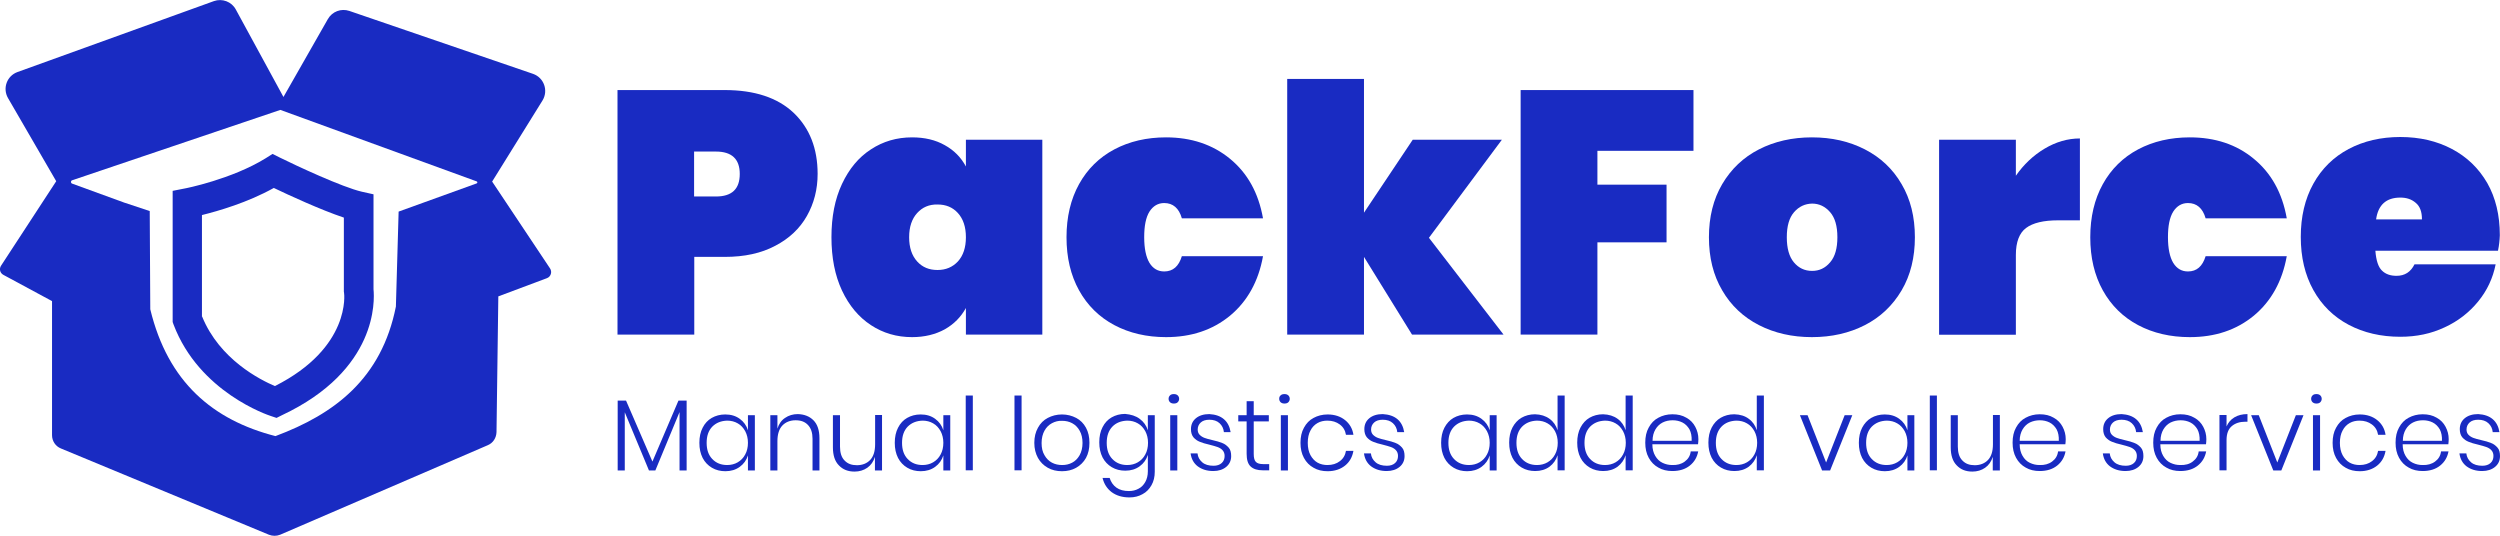 <?xml version="1.0" encoding="utf-8"?>
<!-- Generator: Adobe Illustrator 25.2.1, SVG Export Plug-In . SVG Version: 6.00 Build 0)  -->
<svg version="1.0" id="Layer_1" xmlns="http://www.w3.org/2000/svg" xmlns:xlink="http://www.w3.org/1999/xlink" x="0px" y="0px"
	 viewBox="0 0 1374.1 294.5" style="enable-background:new 0 0 1374.1 294.5;" xml:space="preserve">
<style type="text/css">
	.st0{fill:#192BC2;}
</style>
<g>
</g>
<g>
	<g>
		<g>
			<g>
				<path class="st0" d="M302.3,147.5l-31.8-47.7l27.7-44.6c3.3-5.4,0.8-12.5-5.2-14.6L192,6c-4.5-1.5-9.4,0.3-11.8,4.5l-24.4,42.8
					L129.6,5.2c-2.3-4.3-7.5-6.2-12-4.6l-108,39c-5.8,2.1-8.3,8.9-5.2,14.3l26.5,45.7L0.6,146c-1.2,1.8-0.6,4.1,1.3,5.1l26.7,14.4
					v73.7c0,3.2,1.9,6.1,4.9,7.3l114.3,47.4c2,0.8,4.2,0.8,6.2,0l114.1-49.2c2.9-1.2,4.7-4,4.8-7.2l1-74.6l26.7-10
					C302.8,152.1,303.6,149.4,302.3,147.5z M262,100.8l-42.9,15.5l-1.5,52.2c-7.9,39.7-33.8,59.1-66.2,71.2
					c-34.3-8.8-59.1-29.6-68.8-69.7l-0.3-54l-13.9-4.6l-28.8-10.5c-0.8-0.3-0.8-1.5,0-1.8l114.5-38.7L262,99.7
					C262.5,99.9,262.5,100.6,262,100.8z"/>
			</g>
			<g>
				<path class="st0" d="M152,229.7l-3-1c-1.6-0.5-39.5-13.1-53.6-50.3l-0.5-1.4v-72.1l6.6-1.3c0.3,0,25.9-5.1,44.5-16.6l3.8-2.4
					l4,2c8.9,4.4,34.3,16.3,45.2,18.8l6.3,1.4v52.2c0.6,6,2.4,44.4-50.3,69.2L152,229.7z M111.1,174c9.6,23.6,32,34.8,40,38.2
					c42-21.2,38.1-51,38-51.3l-0.1-0.6v-40.7c-12.6-4.2-30.6-12.5-38.5-16.3c-14.3,8-30.6,12.7-39.5,14.9V174z"/>
			</g>
		</g>
		<g>
			<g>
				<g>
					<path class="st0" d="M381.6,141.2v42.7h-42.2V49.5h58.9c16.5,0,29.1,4.2,37.9,12.5c8.8,8.4,13.2,19.6,13.2,33.6
						c0,8.5-2,16.2-5.9,23.1c-3.9,6.9-9.7,12.4-17.4,16.4c-7.7,4.1-16.9,6.1-27.8,6.1H381.6z M406.6,95.6c0-8.2-4.4-12.3-13.1-12.3
						h-12V108h12C402.3,108,406.6,103.9,406.6,95.6z"/>
					<path class="st0" d="M519.3,79.8c5.1,2.8,8.9,6.7,11.6,11.7V76.8h42v107.1h-42v-14.6c-2.7,4.9-6.5,8.8-11.6,11.7
						c-5.1,2.8-11.1,4.3-18,4.3c-8.4,0-15.9-2.2-22.6-6.6c-6.7-4.4-12-10.7-15.9-19c-3.9-8.3-5.8-18.1-5.8-29.3
						c0-11.3,1.9-21,5.8-29.3c3.9-8.3,9.1-14.6,15.9-19c6.7-4.4,14.2-6.6,22.6-6.6C508.2,75.5,514.2,76.9,519.3,79.8z M504.1,117.1
						c-2.9,3.2-4.4,7.6-4.4,13.3c0,5.7,1.5,10.1,4.4,13.3c2.9,3.2,6.6,4.7,11.2,4.7c4.6,0,8.3-1.6,11.2-4.7
						c2.9-3.2,4.4-7.6,4.4-13.3c0-5.7-1.5-10.1-4.4-13.3c-2.9-3.2-6.6-4.7-11.2-4.7C510.7,112.3,507,113.9,504.1,117.1z"/>
					<path class="st0" d="M676.1,87.3c9.6,7.9,15.6,18.7,18.1,32.7h-44.6c-1.6-5.6-4.9-8.4-9.7-8.4c-3.4,0-6.1,1.6-8.1,4.7
						c-2,3.2-2.9,7.9-2.9,14.1c0,6.2,1,10.9,2.9,14.1c2,3.2,4.7,4.7,8.1,4.7c4.8,0,8-2.8,9.7-8.4h44.6c-2.5,13.9-8.6,24.8-18.1,32.7
						c-9.6,7.9-21.3,11.8-35.2,11.8c-10.6,0-20.1-2.2-28.4-6.6c-8.3-4.4-14.8-10.8-19.4-19.1c-4.6-8.3-6.9-18-6.9-29.2
						c0-11.1,2.3-20.9,6.9-29.2c4.6-8.3,11.1-14.7,19.4-19.1c8.3-4.4,17.8-6.6,28.4-6.6C654.7,75.5,666.5,79.4,676.1,87.3z"/>
					<path class="st0" d="M776.1,183.9l-26.4-42.7v42.7h-42.2V43.4h42.2v73.5l26.8-40.1h49l-40.1,53.9l41,53.2H776.1z"/>
					<path class="st0" d="M930.8,49.5v33.4H878v18.6h38v31.7h-38v50.7h-42.2V49.5H930.8z"/>
					<path class="st0" d="M1025,82.1c8.6,4.4,15.4,10.8,20.2,19.1c4.9,8.3,7.3,18,7.3,29.2c0,11.1-2.4,20.9-7.3,29.2
						c-4.9,8.3-11.6,14.7-20.2,19.1c-8.6,4.4-18.3,6.6-29.1,6.6c-10.8,0-20.5-2.2-29.1-6.6c-8.6-4.4-15.4-10.8-20.2-19.1
						c-4.9-8.3-7.3-18-7.3-29.2c0-11.1,2.4-20.9,7.3-29.2c4.9-8.3,11.6-14.7,20.2-19.1c8.6-4.4,18.3-6.6,29.1-6.6
						C1006.8,75.5,1016.4,77.7,1025,82.1z M986.1,116.6c-2.7,3.1-4,7.7-4,13.8s1.3,10.7,3.9,13.8c2.6,3.1,5.9,4.7,10,4.7
						c3.9,0,7.2-1.5,9.9-4.7c2.7-3.1,4-7.7,4-13.8s-1.3-10.7-4-13.8c-2.7-3.1-6-4.7-9.9-4.7C992.1,112,988.8,113.5,986.1,116.6z"/>
					<path class="st0" d="M1123.8,81.7c6.2-3.7,12.7-5.6,19.4-5.6v45h-12c-8,0-13.8,1.4-17.6,4.2c-3.7,2.8-5.6,7.7-5.6,14.8v43.9
						h-42.2V76.8h42.2v19.8C1112.3,90.4,1117.6,85.4,1123.8,81.7z"/>
					<path class="st0" d="M1238.8,87.3c9.6,7.9,15.6,18.7,18.1,32.7h-44.6c-1.6-5.6-4.9-8.4-9.7-8.4c-3.4,0-6.1,1.6-8.1,4.7
						c-2,3.2-2.9,7.9-2.9,14.1c0,6.2,1,10.9,2.9,14.1c2,3.2,4.7,4.7,8.1,4.7c4.8,0,8-2.8,9.7-8.4h44.6c-2.5,13.9-8.6,24.8-18.1,32.7
						c-9.6,7.9-21.3,11.8-35.2,11.8c-10.6,0-20.1-2.2-28.4-6.6c-8.3-4.4-14.8-10.8-19.4-19.1c-4.6-8.3-6.9-18-6.9-29.2
						c0-11.1,2.3-20.9,6.9-29.2c4.6-8.3,11.1-14.7,19.4-19.1c8.3-4.4,17.8-6.6,28.4-6.6C1217.5,75.5,1229.3,79.4,1238.8,87.3z"/>
					<path class="st0" d="M1373,137.8h-67.4c0.4,5.3,1.6,9,3.6,10.9c2,2,4.7,2.9,8,2.9c4.6,0,7.8-2.1,9.9-6.3h44.6
						c-1.5,7.6-4.7,14.4-9.6,20.4c-4.9,6-11,10.8-18.4,14.2c-7.4,3.5-15.5,5.2-24.4,5.2c-10.6,0-20.1-2.2-28.4-6.6
						c-8.3-4.4-14.8-10.8-19.4-19.1c-4.6-8.3-6.9-18-6.9-29.2c0-11.1,2.3-20.9,6.9-29.2c4.6-8.3,11.1-14.7,19.4-19.1
						c8.3-4.4,17.8-6.6,28.4-6.6c10.6,0,20.1,2.2,28.4,6.6c8.3,4.4,14.7,10.6,19.4,18.7c4.6,8.1,6.9,17.7,6.9,28.7
						C1373.9,132.1,1373.6,134.9,1373,137.8z M1331.2,120.5c0-4.1-1.1-7.1-3.4-9c-2.3-2-5.1-2.9-8.5-2.9c-7.7,0-12.2,4-13.3,12
						H1331.2z"/>
				</g>
			</g>
			<g>
				<g>
					<path class="st0" d="M377.4,220.2v38.4h-3.9v-32.1l-13.3,32.1h-3.5l-13.3-32v32h-3.9v-38.4h4.6l14.5,33.5l14.3-33.5H377.4z"/>
					<path class="st0" d="M406.6,230.2c2.2,1.6,3.7,3.7,4.5,6.3v-8.3h3.8v30.4h-3.8v-8.3c-0.8,2.6-2.3,4.7-4.5,6.3
						c-2.2,1.6-4.8,2.4-7.9,2.4c-2.7,0-5.2-0.6-7.4-1.9c-2.2-1.3-3.9-3.1-5.1-5.4c-1.2-2.4-1.8-5.1-1.8-8.3c0-3.2,0.6-6,1.8-8.3
						c1.2-2.4,2.9-4.2,5-5.4c2.1-1.2,4.6-1.9,7.4-1.9C401.8,227.8,404.4,228.6,406.6,230.2z M391.5,234.5c-2.1,2.2-3.1,5.1-3.1,8.9
						s1,6.7,3.1,8.9s4.8,3.3,8.2,3.3c2.1,0,4.1-0.5,5.8-1.5c1.7-1,3.1-2.4,4.1-4.3c1-1.8,1.5-4,1.5-6.4s-0.5-4.5-1.5-6.4
						c-1-1.8-2.3-3.3-4.1-4.3c-1.7-1-3.7-1.5-5.8-1.5C396.3,231.3,393.6,232.4,391.5,234.5z"/>
					<path class="st0" d="M447.1,231c2.2,2.2,3.3,5.5,3.3,9.9v17.7h-3.8v-17.4c0-3.3-0.8-5.8-2.5-7.6c-1.7-1.8-3.9-2.6-6.8-2.6
						c-3,0-5.5,1-7.3,2.9c-1.8,1.9-2.7,4.8-2.7,8.6v16.1h-3.9v-30.4h3.9v7.4c0.8-2.6,2.2-4.6,4.2-5.9c2-1.4,4.4-2.1,7-2.1
						C442,227.7,444.9,228.8,447.1,231z"/>
					<path class="st0" d="M484.8,228.2v30.4h-3.9v-7.5c-0.8,2.6-2.2,4.6-4.2,6c-2,1.4-4.4,2.1-7,2.1c-3.6,0-6.4-1.1-8.6-3.4
						c-2.2-2.2-3.3-5.5-3.3-9.9v-17.7h3.9v17.3c0,3.3,0.8,5.9,2.5,7.6c1.7,1.8,3.9,2.6,6.8,2.6c3,0,5.5-1,7.3-2.9
						c1.8-1.9,2.7-4.8,2.7-8.6v-16.1H484.8z"/>
					<path class="st0" d="M514,230.2c2.2,1.6,3.7,3.7,4.5,6.3v-8.3h3.8v30.4h-3.8v-8.3c-0.8,2.6-2.3,4.7-4.5,6.3
						c-2.2,1.6-4.8,2.4-7.9,2.4c-2.7,0-5.2-0.6-7.4-1.9c-2.2-1.3-3.9-3.1-5.1-5.4c-1.2-2.4-1.8-5.1-1.8-8.3c0-3.2,0.6-6,1.8-8.3
						c1.2-2.4,2.9-4.2,5-5.4c2.1-1.2,4.6-1.9,7.4-1.9C509.2,227.8,511.8,228.6,514,230.2z M498.9,234.5c-2.1,2.2-3.1,5.1-3.1,8.9
						s1,6.7,3.1,8.9s4.8,3.3,8.2,3.3c2.1,0,4.1-0.5,5.8-1.5c1.7-1,3.1-2.4,4.1-4.3c1-1.8,1.5-4,1.5-6.4s-0.5-4.5-1.5-6.4
						c-1-1.8-2.3-3.3-4.1-4.3c-1.7-1-3.7-1.5-5.8-1.5C503.7,231.3,501,232.4,498.9,234.5z"/>
					<path class="st0" d="M534.7,217.4v41.1h-3.9v-41.1H534.7z"/>
					<path class="st0" d="M561.5,217.4v41.1h-3.9v-41.1H561.5z"/>
					<path class="st0" d="M591.5,229.7c2.3,1.2,4.1,3,5.4,5.4c1.3,2.4,1.9,5.1,1.9,8.3c0,3.2-0.6,5.9-1.9,8.3
						c-1.3,2.3-3.1,4.1-5.4,5.4c-2.3,1.3-4.9,1.9-7.8,1.9s-5.5-0.6-7.8-1.9c-2.3-1.3-4.1-3.1-5.4-5.4c-1.3-2.4-2-5.1-2-8.3
						c0-3.2,0.7-6,2-8.3c1.3-2.4,3.1-4.2,5.4-5.4c2.3-1.2,4.9-1.9,7.8-1.9S589.2,228.5,591.5,229.7z M578.2,232.6
						c-1.7,0.9-3.1,2.3-4.1,4.1c-1,1.8-1.6,4.1-1.6,6.8s0.5,4.9,1.6,6.7c1,1.8,2.4,3.2,4.1,4.1c1.7,0.9,3.6,1.3,5.6,1.3
						c2,0,3.8-0.4,5.5-1.3c1.7-0.9,3-2.2,4.1-4.1c1-1.8,1.6-4.1,1.6-6.7s-0.5-4.9-1.6-6.8c-1-1.8-2.4-3.2-4.1-4.1
						c-1.7-0.9-3.5-1.3-5.5-1.3C581.7,231.2,579.9,231.7,578.2,232.6z"/>
					<path class="st0" d="M626.4,230.2c2.2,1.6,3.7,3.7,4.5,6.3v-8.3h3.8v31.1c0,2.8-0.6,5.3-1.8,7.4c-1.2,2.1-2.8,3.8-4.9,4.9
						c-2.1,1.2-4.5,1.8-7.2,1.8c-4,0-7.2-1-9.8-2.9c-2.5-1.9-4.2-4.5-5-7.8h3.9c0.7,2.2,1.9,4,3.7,5.3c1.8,1.3,4.1,1.9,6.9,1.9
						c1.9,0,3.7-0.4,5.3-1.3c1.6-0.8,2.8-2.1,3.7-3.7c0.9-1.6,1.4-3.6,1.4-5.8v-9.1c-0.8,2.6-2.3,4.7-4.5,6.3
						c-2.2,1.6-4.8,2.4-7.9,2.4c-2.7,0-5.2-0.6-7.4-1.9c-2.2-1.3-3.9-3.1-5.1-5.4c-1.2-2.4-1.8-5.1-1.8-8.3c0-3.2,0.6-6,1.8-8.3
						c1.2-2.4,2.9-4.2,5-5.4c2.1-1.2,4.6-1.9,7.4-1.9C621.6,227.8,624.3,228.6,626.4,230.2z M611.4,234.5c-2.1,2.2-3.1,5.1-3.1,8.9
						s1,6.7,3.1,8.9s4.8,3.3,8.2,3.3c2.1,0,4.1-0.5,5.8-1.5c1.7-1,3.1-2.4,4.1-4.3c1-1.8,1.5-4,1.5-6.4s-0.5-4.5-1.5-6.4
						c-1-1.8-2.3-3.3-4.1-4.3c-1.7-1-3.7-1.5-5.8-1.5C616.2,231.3,613.4,232.4,611.4,234.5z"/>
					<path class="st0" d="M643.1,217.3c0.5-0.5,1.2-0.7,2.1-0.7c0.9,0,1.5,0.2,2.1,0.7c0.5,0.5,0.8,1.1,0.8,1.9
						c0,0.8-0.3,1.4-0.8,1.9c-0.5,0.5-1.2,0.7-2.1,0.7c-0.9,0-1.5-0.2-2.1-0.7c-0.5-0.5-0.8-1.1-0.8-1.9
						C642.3,218.4,642.6,217.8,643.1,217.3z M647.1,228.2v30.4h-3.9v-30.4H647.1z"/>
					<path class="st0" d="M672.7,230.4c2,1.7,3.2,4.1,3.7,7.1h-3.7c-0.2-2-1-3.6-2.4-4.9s-3.3-1.9-5.6-1.9c-2,0-3.6,0.5-4.7,1.5
						c-1.1,1-1.7,2.3-1.7,3.9c0,1.2,0.4,2.2,1.1,2.9s1.6,1.3,2.7,1.7c1.1,0.4,2.5,0.8,4.3,1.2c2.2,0.5,4,1,5.4,1.6
						c1.4,0.5,2.5,1.4,3.5,2.5c1,1.1,1.4,2.7,1.4,4.7c0,2.4-0.9,4.4-2.7,5.9c-1.8,1.5-4.2,2.3-7.1,2.3c-3.5,0-6.3-0.9-8.6-2.6
						c-2.2-1.7-3.5-4.1-3.9-7.1h3.8c0.2,2,1.1,3.6,2.6,4.9c1.5,1.3,3.6,1.9,6.2,1.9c1.9,0,3.4-0.5,4.5-1.5c1.1-1,1.6-2.3,1.6-3.9
						c0-1.3-0.4-2.3-1.1-3.1c-0.7-0.8-1.7-1.4-2.8-1.8c-1.1-0.4-2.6-0.8-4.5-1.3c-2.2-0.5-3.9-1-5.3-1.6c-1.3-0.5-2.4-1.3-3.4-2.4
						c-0.9-1.1-1.4-2.6-1.4-4.5c0-2.5,0.9-4.5,2.7-6c1.8-1.5,4.3-2.3,7.4-2.3C668.1,227.8,670.7,228.7,672.7,230.4z"/>
					<path class="st0" d="M697.6,255.1v3.4h-3.6c-2.9,0-5.1-0.7-6.6-2.1s-2.2-3.7-2.2-7v-17.8h-4.6v-3.4h4.6v-7.7h3.9v7.7h8.3v3.4
						h-8.3v17.9c0,2.2,0.4,3.6,1.2,4.4s2.1,1.2,4.1,1.2H697.6z"/>
					<path class="st0" d="M703.9,217.3c0.5-0.5,1.2-0.7,2.1-0.7s1.5,0.2,2.1,0.7c0.5,0.5,0.8,1.1,0.8,1.9c0,0.8-0.3,1.4-0.8,1.9
						c-0.5,0.5-1.2,0.7-2.1,0.7s-1.5-0.2-2.1-0.7c-0.5-0.5-0.8-1.1-0.8-1.9C703.1,218.4,703.3,217.8,703.9,217.3z M707.9,228.2v30.4
						h-3.9v-30.4H707.9z"/>
					<path class="st0" d="M739.3,230.9c2.5,2,4.1,4.7,4.6,8.1h-4.1c-0.4-2.4-1.5-4.3-3.4-5.7s-4.1-2.1-6.8-2.1c-2,0-3.8,0.4-5.4,1.3
						c-1.6,0.9-3,2.3-3.9,4.1c-1,1.8-1.5,4.1-1.5,6.8s0.5,4.9,1.5,6.8c1,1.8,2.3,3.2,3.9,4.1c1.6,0.9,3.5,1.3,5.4,1.3
						c2.7,0,5-0.7,6.8-2.1c1.9-1.4,3-3.3,3.4-5.7h4.1c-0.6,3.4-2.1,6.1-4.6,8.1c-2.5,2-5.7,3.1-9.6,3.1c-2.9,0-5.5-0.6-7.7-1.9
						c-2.2-1.2-4-3-5.3-5.4c-1.3-2.4-1.9-5.1-1.9-8.3c0-3.2,0.6-6,1.9-8.3c1.3-2.4,3-4.2,5.3-5.4c2.2-1.2,4.8-1.9,7.7-1.9
						C733.6,227.8,736.8,228.9,739.3,230.9z"/>
					<path class="st0" d="M768.1,230.4c2,1.7,3.2,4.1,3.7,7.1H768c-0.2-2-1-3.6-2.4-4.9c-1.4-1.3-3.3-1.9-5.6-1.9
						c-2,0-3.6,0.5-4.7,1.5c-1.1,1-1.7,2.3-1.7,3.9c0,1.2,0.4,2.2,1.1,2.9s1.6,1.3,2.7,1.7s2.5,0.8,4.3,1.2c2.2,0.5,4,1,5.4,1.6
						c1.4,0.5,2.5,1.4,3.5,2.5c1,1.1,1.4,2.7,1.4,4.7c0,2.4-0.9,4.4-2.7,5.9c-1.8,1.5-4.2,2.3-7.1,2.3c-3.5,0-6.3-0.9-8.6-2.6
						c-2.2-1.7-3.5-4.1-3.9-7.1h3.8c0.2,2,1.1,3.6,2.6,4.9c1.5,1.3,3.6,1.9,6.2,1.9c1.9,0,3.4-0.5,4.5-1.5c1.1-1,1.6-2.3,1.6-3.9
						c0-1.3-0.4-2.3-1.1-3.1c-0.7-0.8-1.7-1.4-2.8-1.8c-1.1-0.4-2.6-0.8-4.5-1.3c-2.2-0.5-3.9-1-5.3-1.6c-1.3-0.5-2.4-1.3-3.4-2.4
						c-0.9-1.1-1.4-2.6-1.4-4.5c0-2.5,0.9-4.5,2.7-6c1.8-1.5,4.3-2.3,7.4-2.3C763.4,227.8,766.1,228.7,768.1,230.4z"/>
					<path class="st0" d="M814.3,230.2c2.2,1.6,3.7,3.7,4.5,6.3v-8.3h3.8v30.4h-3.8v-8.3c-0.8,2.6-2.3,4.7-4.5,6.3
						c-2.2,1.6-4.8,2.4-7.9,2.4c-2.7,0-5.2-0.6-7.4-1.9c-2.2-1.3-3.9-3.1-5.1-5.4c-1.2-2.4-1.8-5.1-1.8-8.3c0-3.2,0.6-6,1.8-8.3
						s2.9-4.2,5-5.4c2.1-1.2,4.6-1.9,7.4-1.9C809.5,227.8,812.1,228.6,814.3,230.2z M799.2,234.5c-2.1,2.2-3.1,5.1-3.1,8.9
						s1,6.7,3.1,8.9s4.8,3.3,8.2,3.3c2.1,0,4.1-0.5,5.8-1.5c1.7-1,3.1-2.4,4.1-4.3c1-1.8,1.5-4,1.5-6.4s-0.5-4.5-1.5-6.4
						c-1-1.8-2.3-3.3-4.1-4.3c-1.7-1-3.7-1.5-5.8-1.5C804,231.3,801.3,232.4,799.2,234.5z"/>
					<path class="st0" d="M851.7,230.2c2.2,1.6,3.6,3.7,4.4,6.3v-19.1h3.9v41.1h-3.9v-8.3c-0.8,2.6-2.3,4.7-4.4,6.3
						c-2.2,1.6-4.8,2.4-7.9,2.4c-2.7,0-5.2-0.6-7.4-1.9c-2.2-1.3-3.9-3.1-5.1-5.4c-1.2-2.4-1.8-5.1-1.8-8.3c0-3.2,0.6-6,1.8-8.3
						s2.9-4.2,5-5.4c2.1-1.2,4.6-1.9,7.4-1.9C846.9,227.8,849.5,228.6,851.7,230.2z M836.6,234.5c-2.1,2.2-3.1,5.1-3.1,8.9
						s1,6.7,3.1,8.9s4.8,3.3,8.2,3.3c2.1,0,4.1-0.5,5.8-1.5c1.7-1,3.1-2.4,4.1-4.3c1-1.8,1.5-4,1.5-6.4s-0.5-4.5-1.5-6.4
						c-1-1.8-2.3-3.3-4.1-4.3c-1.7-1-3.7-1.5-5.8-1.5C841.4,231.3,838.7,232.4,836.6,234.5z"/>
					<path class="st0" d="M889.1,230.2c2.2,1.6,3.6,3.7,4.4,6.3v-19.1h3.9v41.1h-3.9v-8.3c-0.8,2.6-2.3,4.7-4.4,6.3
						c-2.2,1.6-4.8,2.4-7.9,2.4c-2.7,0-5.2-0.6-7.4-1.9c-2.2-1.3-3.9-3.1-5.1-5.4c-1.2-2.4-1.8-5.1-1.8-8.3c0-3.2,0.6-6,1.8-8.3
						s2.9-4.2,5-5.4c2.1-1.2,4.6-1.9,7.4-1.9C884.3,227.8,886.9,228.6,889.1,230.2z M874,234.5c-2.1,2.2-3.1,5.1-3.1,8.9
						s1,6.7,3.1,8.9s4.8,3.3,8.2,3.3c2.1,0,4.1-0.5,5.8-1.5c1.7-1,3.1-2.4,4.1-4.3c1-1.8,1.5-4,1.5-6.4s-0.5-4.5-1.5-6.4
						c-1-1.8-2.3-3.3-4.1-4.3c-1.7-1-3.7-1.5-5.8-1.5C878.8,231.3,876.1,232.4,874,234.5z"/>
					<path class="st0" d="M926,253.7c1.9-1.4,3-3.2,3.3-5.6h4.1c-0.6,3.2-2.1,5.8-4.6,7.8c-2.5,2-5.7,3-9.6,3
						c-2.9,0-5.5-0.6-7.7-1.9c-2.2-1.2-4-3-5.3-5.4c-1.3-2.4-1.9-5.1-1.9-8.3c0-3.2,0.6-6,1.9-8.3c1.3-2.4,3-4.2,5.3-5.4
						c2.2-1.2,4.8-1.9,7.7-1.9c3,0,5.5,0.6,7.7,1.9c2.2,1.2,3.8,2.9,4.9,5c1.1,2.1,1.7,4.3,1.7,6.8c0,1-0.1,2-0.2,2.8h-25.1
						c0,2.6,0.6,4.7,1.6,6.4c1,1.7,2.3,3,4,3.8s3.4,1.2,5.3,1.2C921.8,255.7,924.1,255.1,926,253.7z M913.9,232.2
						c-1.6,0.8-3,2.1-4,3.8c-1,1.7-1.6,3.8-1.6,6.3h21.5c0.1-2.5-0.3-4.6-1.2-6.3c-1-1.7-2.3-3-3.9-3.8c-1.6-0.8-3.4-1.2-5.3-1.2
						C917.3,231,915.5,231.4,913.9,232.2z"/>
					<path class="st0" d="M961.2,230.2c2.2,1.6,3.6,3.7,4.4,6.3v-19.1h3.9v41.1h-3.9v-8.3c-0.8,2.6-2.3,4.7-4.4,6.3
						c-2.2,1.6-4.8,2.4-7.9,2.4c-2.7,0-5.2-0.6-7.4-1.9c-2.2-1.3-3.9-3.1-5.1-5.4c-1.2-2.4-1.8-5.1-1.8-8.3c0-3.2,0.6-6,1.8-8.3
						s2.9-4.2,5-5.4c2.1-1.2,4.6-1.9,7.4-1.9C956.5,227.8,959.1,228.6,961.2,230.2z M946.2,234.5c-2.1,2.2-3.1,5.1-3.1,8.9
						s1,6.7,3.1,8.9s4.8,3.3,8.2,3.3c2.1,0,4.1-0.5,5.8-1.5c1.7-1,3.1-2.4,4.1-4.3c1-1.8,1.5-4,1.5-6.4s-0.5-4.5-1.5-6.4
						c-1-1.8-2.3-3.3-4.1-4.3c-1.7-1-3.7-1.5-5.8-1.5C951,231.3,948.2,232.4,946.2,234.5z"/>
					<path class="st0" d="M1003.7,254.2l10.2-26h4.2l-12.2,30.4h-4.4l-12.2-30.4h4.2L1003.7,254.2z"/>
					<path class="st0" d="M1043.9,230.2c2.2,1.6,3.7,3.7,4.5,6.3v-8.3h3.8v30.4h-3.8v-8.3c-0.8,2.6-2.3,4.7-4.5,6.3
						c-2.2,1.6-4.8,2.4-7.9,2.4c-2.7,0-5.2-0.6-7.4-1.9c-2.2-1.3-3.9-3.1-5.1-5.4c-1.2-2.4-1.8-5.1-1.8-8.3c0-3.2,0.6-6,1.8-8.3
						s2.9-4.2,5-5.4c2.1-1.2,4.6-1.9,7.4-1.9C1039.1,227.8,1041.7,228.6,1043.9,230.2z M1028.8,234.5c-2.1,2.2-3.1,5.1-3.1,8.9
						s1,6.7,3.1,8.9s4.8,3.3,8.2,3.3c2.1,0,4.1-0.5,5.8-1.5c1.7-1,3.1-2.4,4.1-4.3c1-1.8,1.5-4,1.5-6.4s-0.5-4.5-1.5-6.4
						c-1-1.8-2.3-3.3-4.1-4.3c-1.7-1-3.7-1.5-5.8-1.5C1033.6,231.3,1030.9,232.4,1028.8,234.5z"/>
					<path class="st0" d="M1064.6,217.4v41.1h-3.9v-41.1H1064.6z"/>
					<path class="st0" d="M1099.2,228.2v30.4h-3.9v-7.5c-0.8,2.6-2.2,4.6-4.2,6c-2,1.4-4.4,2.1-7,2.1c-3.6,0-6.4-1.1-8.6-3.4
						c-2.2-2.2-3.3-5.5-3.3-9.9v-17.7h3.9v17.3c0,3.3,0.8,5.9,2.5,7.6c1.7,1.8,3.9,2.6,6.8,2.6c3,0,5.5-1,7.3-2.9
						c1.8-1.9,2.7-4.8,2.7-8.6v-16.1H1099.2z"/>
					<path class="st0" d="M1127.9,253.7c1.9-1.4,3-3.2,3.3-5.6h4.1c-0.6,3.2-2.1,5.8-4.6,7.8c-2.5,2-5.7,3-9.6,3
						c-2.9,0-5.5-0.6-7.7-1.9c-2.2-1.2-4-3-5.3-5.4c-1.3-2.4-1.9-5.1-1.9-8.3c0-3.2,0.6-6,1.9-8.3c1.3-2.4,3-4.2,5.3-5.4
						c2.2-1.2,4.8-1.9,7.7-1.9c3,0,5.5,0.6,7.7,1.9c2.2,1.2,3.8,2.9,4.9,5c1.1,2.1,1.7,4.3,1.7,6.8c0,1-0.1,2-0.2,2.8h-25.1
						c0,2.6,0.6,4.7,1.6,6.4c1,1.7,2.3,3,4,3.8s3.4,1.2,5.3,1.2C1123.7,255.7,1126,255.1,1127.9,253.7z M1115.7,232.2
						c-1.6,0.8-3,2.1-4,3.8c-1,1.7-1.6,3.8-1.6,6.3h21.5c0.1-2.5-0.3-4.6-1.2-6.3c-1-1.7-2.3-3-3.9-3.8c-1.6-0.8-3.4-1.2-5.3-1.2
						C1119.2,231,1117.4,231.4,1115.7,232.2z"/>
					<path class="st0" d="M1174.1,230.4c2,1.7,3.2,4.1,3.7,7.1h-3.7c-0.2-2-1-3.6-2.4-4.9c-1.4-1.3-3.3-1.9-5.6-1.9
						c-2,0-3.6,0.5-4.7,1.5c-1.1,1-1.7,2.3-1.7,3.9c0,1.2,0.4,2.2,1.1,2.9s1.6,1.3,2.7,1.7s2.5,0.8,4.3,1.2c2.2,0.5,4,1,5.4,1.6
						c1.4,0.5,2.5,1.4,3.5,2.5c1,1.1,1.4,2.7,1.4,4.7c0,2.4-0.9,4.4-2.7,5.9c-1.8,1.5-4.2,2.3-7.1,2.3c-3.5,0-6.3-0.9-8.6-2.6
						c-2.2-1.7-3.5-4.1-3.9-7.1h3.8c0.2,2,1.1,3.6,2.6,4.9c1.5,1.3,3.6,1.9,6.2,1.9c1.9,0,3.4-0.5,4.5-1.5c1.1-1,1.6-2.3,1.6-3.9
						c0-1.3-0.4-2.3-1.1-3.1c-0.7-0.8-1.7-1.4-2.8-1.8c-1.1-0.4-2.6-0.8-4.5-1.3c-2.2-0.5-3.9-1-5.3-1.6c-1.3-0.5-2.4-1.3-3.4-2.4
						c-0.9-1.1-1.4-2.6-1.4-4.5c0-2.5,0.9-4.5,2.7-6c1.8-1.5,4.3-2.3,7.4-2.3C1169.4,227.8,1172.1,228.7,1174.1,230.4z"/>
					<path class="st0" d="M1205.2,253.7c1.9-1.4,3-3.2,3.3-5.6h4.1c-0.6,3.2-2.1,5.8-4.6,7.8c-2.5,2-5.7,3-9.6,3
						c-2.9,0-5.5-0.6-7.7-1.9c-2.2-1.2-4-3-5.3-5.4c-1.3-2.4-1.9-5.1-1.9-8.3c0-3.2,0.6-6,1.9-8.3c1.3-2.4,3-4.2,5.3-5.4
						c2.2-1.2,4.8-1.9,7.7-1.9c3,0,5.5,0.6,7.7,1.9c2.2,1.2,3.8,2.9,4.9,5c1.1,2.1,1.7,4.3,1.7,6.8c0,1-0.1,2-0.2,2.8h-25.1
						c0,2.6,0.6,4.7,1.6,6.4c1,1.7,2.3,3,4,3.8s3.4,1.2,5.3,1.2C1201.1,255.7,1203.4,255.1,1205.2,253.7z M1193.1,232.2
						c-1.6,0.8-3,2.1-4,3.8c-1,1.7-1.6,3.8-1.6,6.3h21.5c0.1-2.5-0.3-4.6-1.2-6.3c-1-1.7-2.3-3-3.9-3.8c-1.6-0.8-3.4-1.2-5.3-1.2
						C1196.6,231,1194.8,231.4,1193.1,232.2z"/>
					<path class="st0" d="M1228.1,229.4c2-1.2,4.4-1.8,7.2-1.8v4.2h-1.3c-2.9,0-5.4,0.8-7.3,2.4c-1.9,1.6-2.9,4.1-2.9,7.7v16.6h-3.9
						v-30.4h3.9v6.3C1224.7,232.3,1226.1,230.6,1228.1,229.4z"/>
					<path class="st0" d="M1251.7,254.2l10.2-26h4.2l-12.2,30.4h-4.4l-12.2-30.4h4.2L1251.7,254.2z"/>
					<path class="st0" d="M1271.1,217.3c0.5-0.5,1.2-0.7,2.1-0.7s1.5,0.2,2.1,0.7c0.5,0.5,0.8,1.1,0.8,1.9c0,0.8-0.3,1.4-0.8,1.9
						c-0.5,0.5-1.2,0.7-2.1,0.7s-1.5-0.2-2.1-0.7c-0.5-0.5-0.8-1.1-0.8-1.9C1270.3,218.4,1270.6,217.8,1271.1,217.3z M1275.2,228.2
						v30.4h-3.9v-30.4H1275.2z"/>
					<path class="st0" d="M1306.6,230.9c2.5,2,4.1,4.7,4.6,8.1h-4.1c-0.4-2.4-1.5-4.3-3.4-5.7s-4.1-2.1-6.8-2.1
						c-2,0-3.8,0.4-5.4,1.3c-1.6,0.9-3,2.3-3.9,4.1c-1,1.8-1.5,4.1-1.5,6.8s0.5,4.9,1.5,6.8c1,1.8,2.3,3.2,3.9,4.1
						c1.6,0.9,3.5,1.3,5.4,1.3c2.7,0,5-0.7,6.8-2.1c1.9-1.4,3-3.3,3.4-5.7h4.1c-0.6,3.4-2.1,6.1-4.6,8.1c-2.5,2-5.7,3.1-9.6,3.1
						c-2.9,0-5.5-0.6-7.7-1.9c-2.2-1.2-4-3-5.3-5.4c-1.3-2.4-1.9-5.1-1.9-8.3c0-3.2,0.6-6,1.9-8.3c1.3-2.4,3-4.2,5.3-5.4
						c2.2-1.2,4.8-1.9,7.7-1.9C1300.9,227.8,1304.1,228.9,1306.6,230.9z"/>
					<path class="st0" d="M1338.4,253.7c1.9-1.4,3-3.2,3.3-5.6h4.1c-0.6,3.2-2.1,5.8-4.6,7.8c-2.5,2-5.7,3-9.6,3
						c-2.9,0-5.5-0.6-7.7-1.9c-2.2-1.2-4-3-5.3-5.4c-1.3-2.4-1.9-5.1-1.9-8.3c0-3.2,0.6-6,1.9-8.3c1.3-2.4,3-4.2,5.3-5.4
						c2.2-1.2,4.8-1.9,7.7-1.9c3,0,5.5,0.6,7.7,1.9c2.2,1.2,3.8,2.9,4.9,5c1.1,2.1,1.7,4.3,1.7,6.8c0,1-0.1,2-0.2,2.8h-25.1
						c0,2.6,0.6,4.7,1.6,6.4c1,1.7,2.3,3,4,3.8s3.4,1.2,5.3,1.2C1334.2,255.7,1336.5,255.1,1338.4,253.7z M1326.3,232.2
						c-1.6,0.8-3,2.1-4,3.8c-1,1.7-1.6,3.8-1.6,6.3h21.5c0.1-2.5-0.3-4.6-1.2-6.3c-1-1.7-2.3-3-3.9-3.8c-1.6-0.8-3.4-1.2-5.3-1.2
						C1329.7,231,1327.9,231.4,1326.3,232.2z"/>
					<path class="st0" d="M1370.1,230.4c2,1.7,3.2,4.1,3.7,7.1h-3.7c-0.2-2-1-3.6-2.4-4.9c-1.4-1.3-3.3-1.9-5.6-1.9
						c-2,0-3.6,0.5-4.7,1.5c-1.1,1-1.7,2.3-1.7,3.9c0,1.2,0.4,2.2,1.1,2.9s1.6,1.3,2.7,1.7s2.5,0.8,4.3,1.2c2.2,0.5,4,1,5.4,1.6
						c1.4,0.5,2.5,1.4,3.5,2.5c1,1.1,1.4,2.7,1.4,4.7c0,2.4-0.9,4.4-2.7,5.9c-1.8,1.5-4.2,2.3-7.1,2.3c-3.5,0-6.3-0.9-8.6-2.6
						c-2.2-1.7-3.5-4.1-3.9-7.1h3.8c0.2,2,1.1,3.6,2.6,4.9c1.5,1.3,3.6,1.9,6.2,1.9c1.9,0,3.4-0.5,4.5-1.5c1.1-1,1.6-2.3,1.6-3.9
						c0-1.3-0.4-2.3-1.1-3.1c-0.7-0.8-1.7-1.4-2.8-1.8c-1.1-0.4-2.6-0.8-4.5-1.3c-2.2-0.5-3.9-1-5.3-1.6c-1.3-0.5-2.4-1.3-3.4-2.4
						c-0.9-1.1-1.4-2.6-1.4-4.5c0-2.5,0.9-4.5,2.7-6c1.8-1.5,4.3-2.3,7.4-2.3C1365.5,227.8,1368.1,228.7,1370.1,230.4z"/>
				</g>
			</g>
		</g>
	</g>
</g>
</svg>
